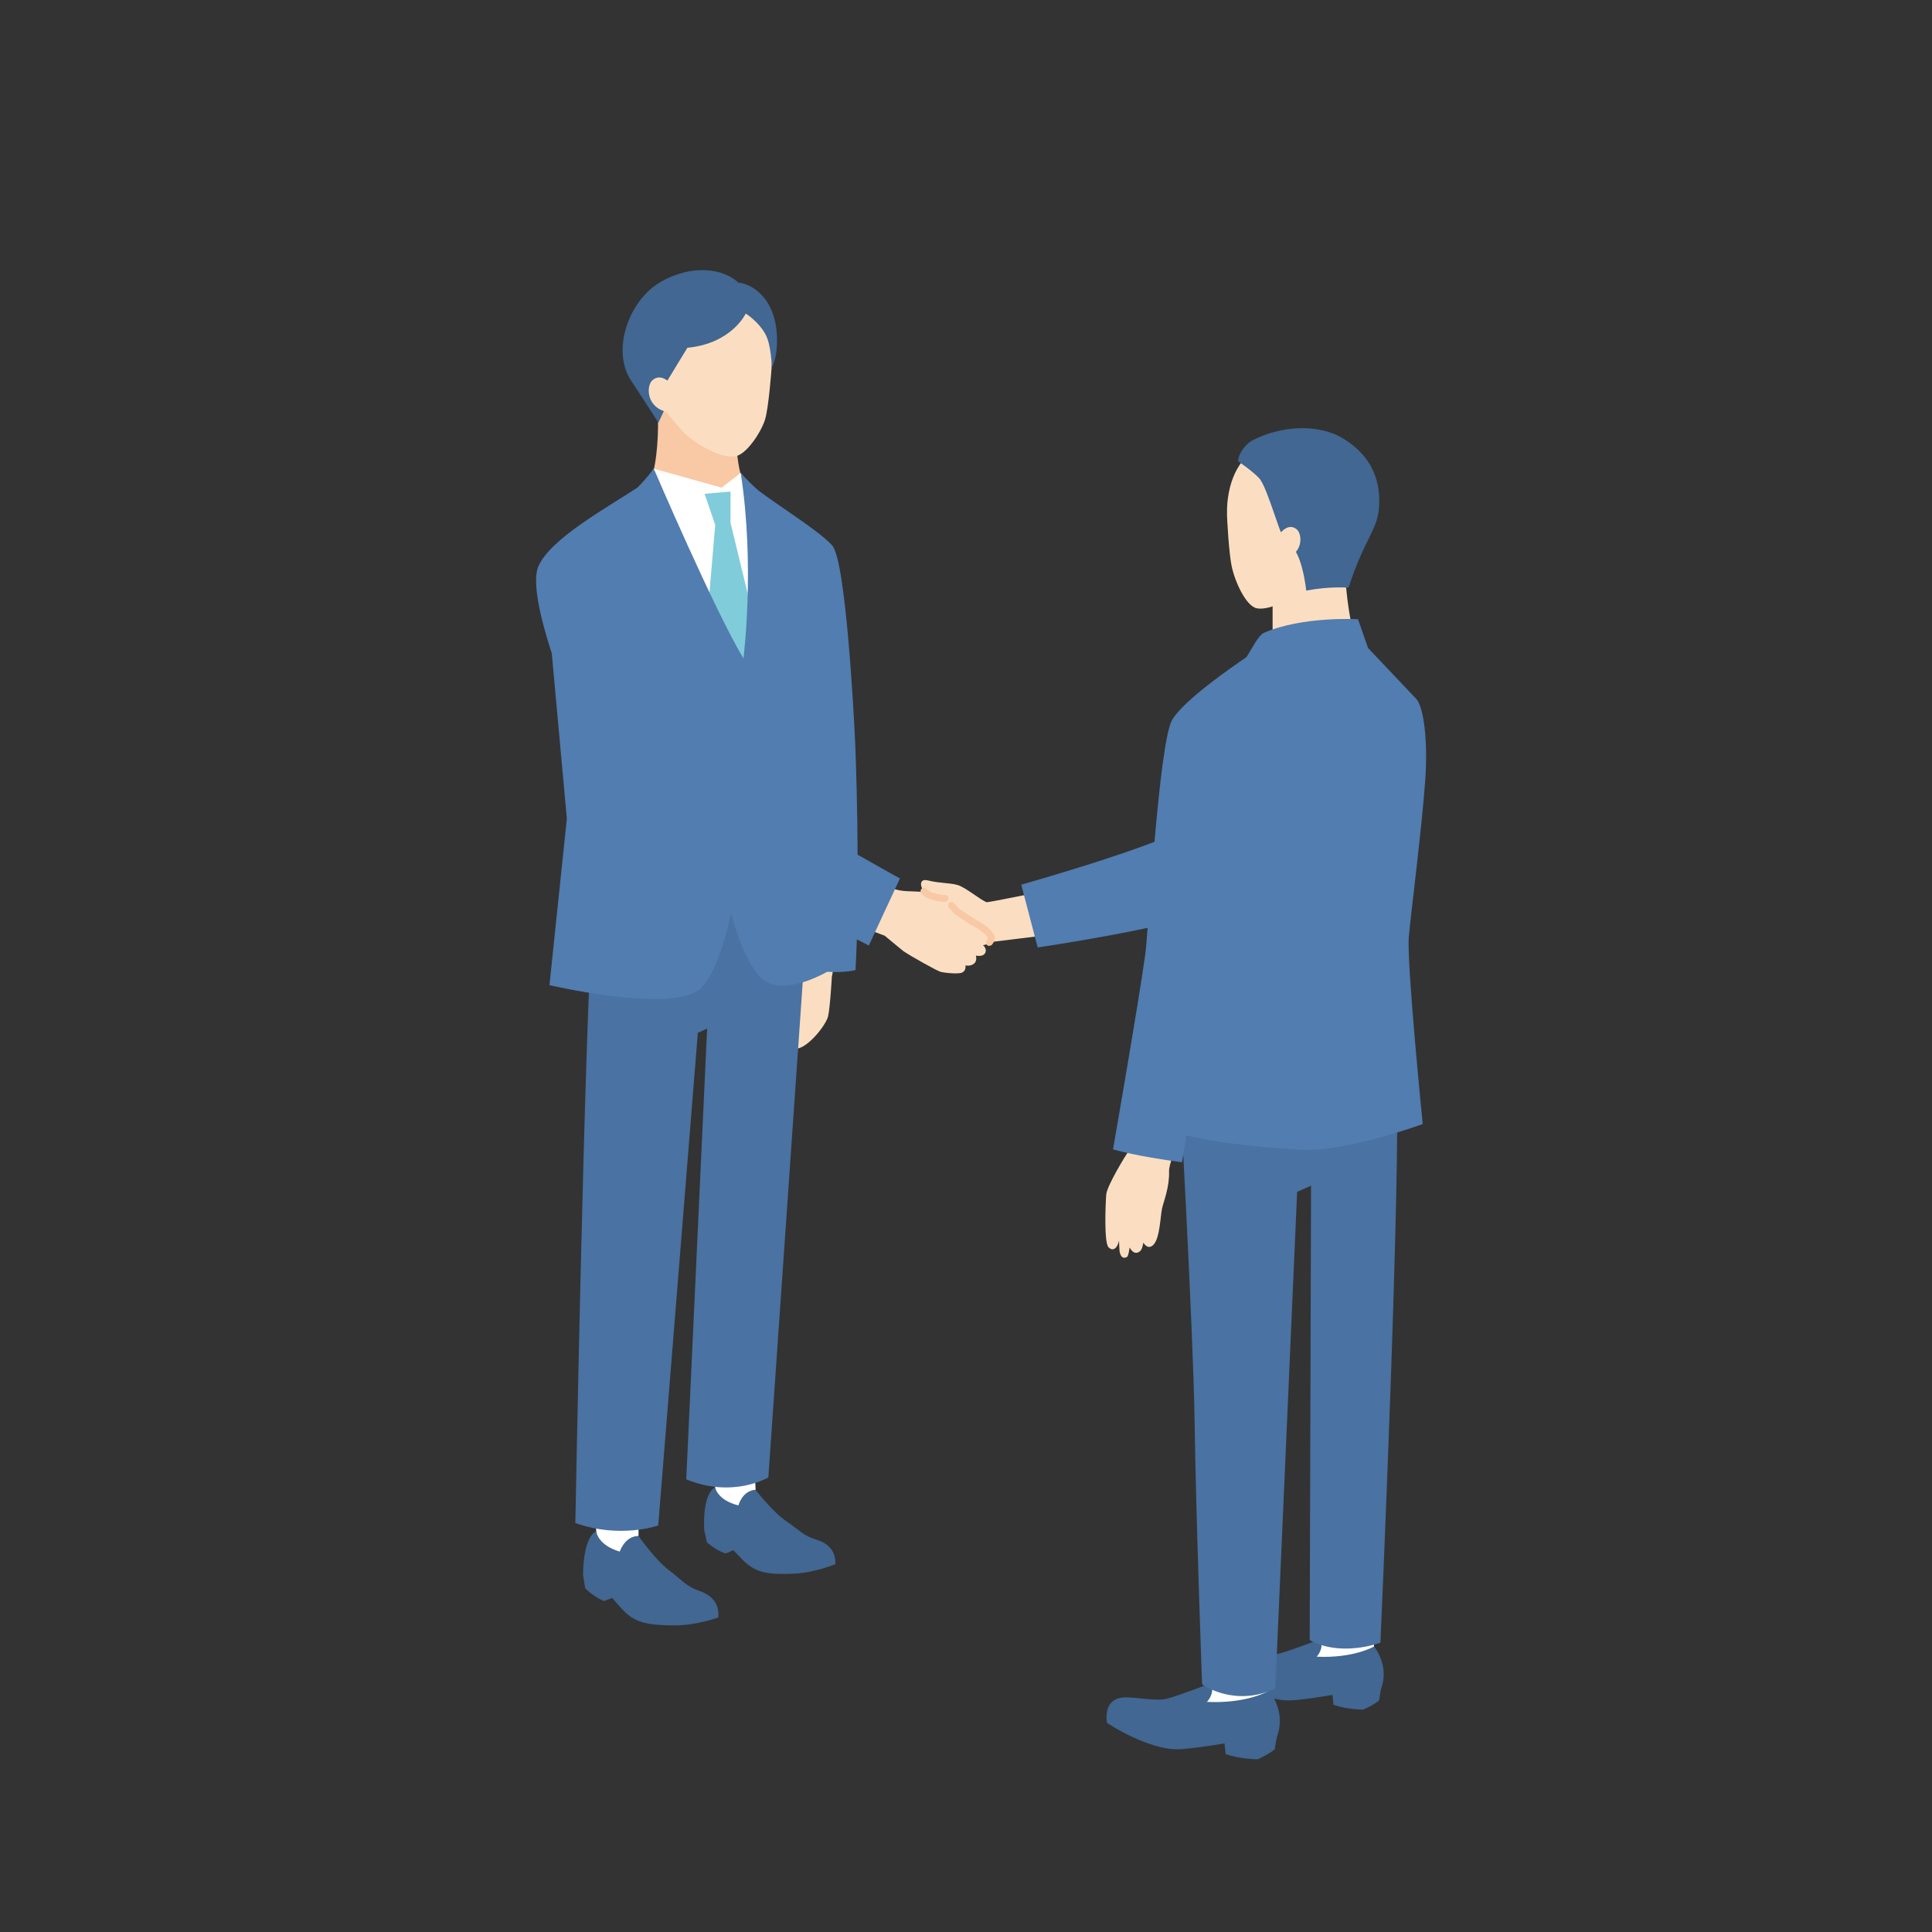 <?xml version="1.0" encoding="UTF-8"?>
<svg id="_レイヤー_1" data-name="レイヤー 1" xmlns="http://www.w3.org/2000/svg" version="1.1" viewBox="0 0 1000 1000">
  <rect x="0" y="0" width="1000" height="1000" fill="#333333" stroke="none"/>
  <defs>
    <style>
      .cls-1 {
        fill: #c8c9ca;
      }

      .cls-1, .cls-2, .cls-3, .cls-4, .cls-5, .cls-6, .cls-7, .cls-8, .cls-9, .cls-10, .cls-11, .cls-12, .cls-13, .cls-14 {
        stroke-width: 0px;
      }

      .cls-2 {
        fill: #d2d2d3;
      }

      .cls-3 {
        fill: #7caed6;
      }

      .cls-4 {
        fill: #517db0;
      }

      .cls-5 {
        fill: #81cddb;
      }

      .cls-6 {
        fill: #eeeeef;
      }

      .cls-7 {
        fill: #fbdec1;
      }

      .cls-8 {
        fill: #80ccda;
      }

      .cls-9 {
        fill: #dbdcdc;
      }

      .cls-10 {
        fill: #e5e5e6;
      }

      .cls-11 {
        fill: #fff;
      }

      .cls-15 {
        display: none;
      }

      .cls-12 {
        fill: #4a72a2;
      }

      .cls-13 {
        fill: #f8c9a4;
      }

      .cls-14 {
        fill: #416792;
      }
    </style>
  </defs>
  <g id="woman" class="cls-15">
    <g>
      <g>
        <g>
          <polygon class="cls-9" points="750.9 443.9 700.9 471.7 701.8 756.1 750.9 784.4 800 756 800 471.7 750.9 443.9"/>
          <polygon class="cls-6" points="750.9 443.9 700.9 471.7 750.5 500.9 800 471.7 750.9 443.9"/>
          <polygon class="cls-1" points="750.5 500.9 750.9 784.4 800 756 800 471.7 750.5 500.9"/>
        </g>
        <g>
          <polygon class="cls-9" points="638.6 462.3 588.6 490.1 589.5 689.7 638.6 718.1 687.8 689.7 687.8 490.1 638.6 462.3"/>
          <polygon class="cls-6" points="638.6 462.3 588.6 490.1 638.2 519.3 687.8 490.1 638.6 462.3"/>
          <polygon class="cls-1" points="687.8 490.1 638.2 519.3 638.6 718.1 687.8 689.7 687.8 490.1"/>
        </g>
        <g>
          <polygon class="cls-9" points="528.8 510.3 478.8 538.1 479.6 632.7 528.8 661.1 577.9 632.7 577.9 538.1 528.8 510.3"/>
          <polygon class="cls-6" points="528.8 510.3 478.8 538.1 528.3 567.3 577.9 538.1 528.8 510.3"/>
          <polygon class="cls-1" points="577.9 538.1 528.3 567.3 528.8 661.1 577.9 632.7 577.9 538.1"/>
        </g>
      </g>
      <path class="cls-5" d="M769,318.8l-90.4-18.5,11,25-158.2,99c-1.5.9-.4,3.2,1.3,2.7l175.5-59.4,10.8,24.5,50-73.3h0Z"/>
    </g>
    <g>
      <path class="cls-7" d="M263,737.6s-.9,35.2-1.3,39.2c-.5,4.7-7.1,16.5-3.8,22.2,4,6.7,11.8.9,20.9,4.3,7.8,2.9,14.4-.1,18.6-2.4,4.4-2.4,7.7-5,6.5-7.9-.7-1.7-2.2-3.1-7.7-2.8-3.9.2-8.5-.4-10-1.3-2.7-1.6-7.5-5.9-8.6-8.4,0,0,4.4-29.4,5.8-39.8l-20.4-3.2h0Z"/>
      <path class="cls-14" d="M300.1,789.5c-4.7-.8-10.5.5-10.5.5,1.7.7,4.8,2.4,1.5,4.1s-11.3,0-17.9-3.3c-6.5-3.4-14.8-6-14.8-6-4.6,8.4-2,14.4-2,14.4v4.1c0,.7.3,1.3.8,1.7.9.6,2.4,1.6,4.6,2.5,1,.4,2.1.5,3.2.2l5.3-1.3c.7-.2,1.3-.8,1.3-1.6v-1.7c4.7-.2,7.4,1.5,14.1,2,7.7.5,16.5-6,18.4-9,1.9-3,.5-5.8-4.1-6.6h0Z"/>
      <path class="cls-7" d="M327,761.9s5.2,38.2,4.8,42.6c-.5,5.1-7.5,18.1-3.7,24.2,4.5,7.3,12.8.8,22.8,4.3,8.6,3,15.7-.4,20.2-3,4.7-2.7,8.3-5.6,6.9-8.7-.8-1.8-2.5-3.4-8.4-2.9-4.2.3-9.2-.3-10.9-1.2-3-1.7-8.2-6.3-9.5-9,0,0-1.1-35.7,0-49.2l-22.3,2.7h0Z"/>
      <path class="cls-14" d="M373.9,817.7c-5.1-.8-11.1.7-11.1.7,1.9.8,5,2.5,1.5,4.4s-12.4.3-19.5-3.3c-7.2-3.5-16.2-6.2-16.2-6.2-4.8,9.3-1.9,15.8-1.9,15.8v4.5c0,.7.4,1.4,1,1.9,1,.7,2.7,1.7,5.1,2.6,1.1.4,2.3.5,3.5.2l5.7-1.6c.8-.2,1.4-.9,1.4-1.7v-1.9c5.1-.3,8,1.5,15.3,1.9,8.4.5,17.9-6.9,19.8-10.1,2-3.3.5-6.4-4.6-7.1h0Z"/>
      <path class="cls-12" d="M348.3,568.1c1,33.4,2.1,95.4,2.7,118.6.9,36.4,1.6,105.9,1.6,105.9,0,0-11.9,8.7-27.4,1.6l-6.9-108.5-11.3-88-7.7-2.6-15.3,170.6s-9.6,6.4-26.4,1c0,0,5.3-137.2,7.9-199.3l11.8-14.6,60.4-.9,10.6,16.4h0Z"/>
      <path class="cls-3" d="M260.9,534.2c-9.3-6.2-42.3-28.5-43.5-39.8-1.6-14.5,36.3-84.1,36.3-84.1l16.6,37.2-11.4,21.8-13.3,22.7,17.4,16.3-2.1,25.8h0Z"/>
      <path class="cls-7" d="M293.3,363.1s.7,19.9-2.4,30.3l21.1,7.7,10.7-9.2s-1.3-17.2-2.3-29.7l-27.1.9h0Z"/>
      <path class="cls-7" d="M311.7,367.9c3,3.3,12.5,7.9,16.8,6.5,4.5-1.4,8.3-10.3,9.2-16.8.7-4.8.8-19.6.5-22.4s-1.5-29.3-28-29.3c-27.2,0-33.8,16.7-32.9,28.2.7,8.8,8.3,21.5,28.6,26.4,0,0,2.9,4.2,5.8,7.4h0Z"/>
      <path class="cls-14" d="M313.4,349c9-12.9,15.2-20.4,18.8-24.4,3-3.3,3.2-8.4.4-11.9-1.3-1.7-3.1-3.3-5.5-4.7-5-2.8-8.2-4.3-14.2-3.6,0,0-17.3-2.2-27.3,4.9-8.4,6-13.6,13.1-11.7,29.9,1.9,17.2-.4,23,1.9,28.4,5,11.6,33,8.2,40.3,6.2,0,0-5.2-5.6-4.7-15.9.3-5.8,2-8.8,2-8.8h0Z"/>
      <path class="cls-7" d="M313.6,356c-6.9-2.7-6.1-10.2-3.9-12,3.1-2.6,6.1.7,6.1.7l2.1,1.6-2.8,10.3-1.5-.7h0Z"/>
      <path class="cls-7" d="M445.8,327.8c-.7-2.6-6.4-8.2-9.9-9.7-3.5-1.5-9.9-3.5-12-2.1-1,.7-2,2.3-2.9,4.2,0-.8-.1-1.5-.7-1.9-1.1-.8-4.4,1.9-5.8,3s-2.1,6.9-2.7,9.6c-.6,2.7,8.3,12.4,8.3,12.4-.4,2.3-5.6,13.3-5.6,13.3l15.1,8.3,8.7-17.8s8.2-16.7,7.5-19.3h0Z"/>
      <path class="cls-3" d="M255.1,442.3c2.1,22.7,8.8,52.2,9,57.8.3,9.6-9.8,69.2-9.8,69.2,0,0,24.8,5.5,45.3,6.6,45.5,2.5,55.9-3.6,59.4-10s-3.9-91.4-4.1-115.5c13.4-6.2,44.4-16.4,50.8-22.5,8.2-7.7,30.9-69.3,30.9-69.3l-22.2-12.7s-27.3,54.5-30.8,56.8c-2.2,1.5-16.1,3.7-25.8,5.1-9.8-4.7-24.2-10.9-28-11.9-1.7-3.3-3.6-5.6-5.4-6.5-14.1-7.2-36.3-6.2-36.3-6.2l-2.4,5.6c-7.1,3.9-26.2,14.9-32.2,21.6l1.5,32h0Z"/>
    </g>
  </g>
  <g id="_レイヤー_2" data-name=" レイヤー 2" class="cls-15">
    <g>
      <g>
        <path class="cls-9" d="M507.8,607.7v24.6c0,1,1.7,1.8,3.8,1.8s3.8-.8,3.8-1.8v-24.6h-7.7,0Z"/>
        <path class="cls-8" d="M511.7,615.4s-12.4.3-16.3-11.3c-4-11.7,6.8-28.5,6.8-28.5-.2-4.4,2.6-18.3,9.6-18.3s9.7,13.8,9.6,18.3c0,0,10.7,16.8,6.8,28.5s-16.3,11.3-16.3,11.3h0Z"/>
      </g>
      <g>
        <path class="cls-9" d="M545.3,629.6v24.6c0,1,1.7,1.8,3.8,1.8s3.8-.8,3.8-1.8v-24.6h-7.7,0Z"/>
        <path class="cls-8" d="M549.1,637.3s-12.4.3-16.3-11.3,6.8-28.5,6.8-28.5c-.2-4.4,2.6-18.3,9.6-18.3s9.7,13.8,9.6,18.3c0,0,10.7,16.8,6.8,28.5s-16.3,11.3-16.3,11.3Z"/>
      </g>
      <g>
        <polygon class="cls-6" points="800.8 416.5 708.3 363.1 586.4 430.2 681.6 485.2 800.8 416.5"/>
        <polygon class="cls-9" points="681.6 485.2 681.6 703.1 800.8 634.3 800.8 416.5 800.8 416.5 681.6 485.2"/>
        <polygon class="cls-10" points="586.4 430.2 586.4 430.2 586.4 648.1 681.6 703.1 681.6 485.2 586.4 430.2"/>
        <polygon class="cls-9" points="658.1 689.5 658.1 641.5 604.8 610.7 604.8 658.7 658.1 689.5"/>
        <polygon class="cls-11" points="658.1 512.4 604.8 481.6 604.8 468 658.1 498.8 658.1 512.4"/>
        <polygon class="cls-11" points="658.1 553.2 604.8 522.4 604.8 508.8 658.1 539.6 658.1 553.2"/>
        <polygon class="cls-11" points="658.1 594.2 604.8 563.4 604.8 549.8 658.1 580.6 658.1 594.2"/>
        <polygon class="cls-11" points="658.1 635.1 604.8 604.3 604.8 590.7 658.1 621.5 658.1 635.1"/>
        <polygon class="cls-11" points="712.9 494.4 778.1 456.8 778.1 470.4 712.9 508 712.9 494.4"/>
        <polygon class="cls-11" points="712.9 535.1 778.1 497.5 778.1 511.1 712.9 548.7 712.9 535.1"/>
        <polygon class="cls-11" points="712.9 575.8 778.1 538.2 778.1 551.8 712.9 589.4 712.9 575.8"/>
        <polygon class="cls-11" points="712.9 616.5 778.1 578.9 778.1 592.5 712.9 630.1 712.9 616.5"/>
        <polygon class="cls-2" points="712.9 685.1 712.9 637 778.1 599.4 778.1 647.4 712.9 685.1"/>
      </g>
    </g>
    <g>
      <g>
        <path class="cls-10" d="M441.4,368.9l-5.3,42c-.3,2.1,3.4,4.2,8.3,4.8,4.8.6,8.9-.6,9.2-2.6l5.3-42-17.5-2.2Z"/>
        <path class="cls-2" d="M445.2,407.3c-6.7-.8-12.4.8-12.7,3.6l-14.8,108.3c-.4,2.8,4.8,5.8,11.4,6.7,6.7.8,12.4-.8,12.7-3.6l14.8-108.3c.4-2.8-4.8-5.8-11.4-6.7Z"/>
        <path class="cls-2" d="M477.9,231.9c-1.9-.2-9.4-1.2-11.3-1.5-30-3.9-59.1,28.9-64.9,73.3s13.8,83.6,43.8,87.6c1.9.2,9.4,1.2,11.3,1.5,30,3.9,59.1-28.9,64.9-73.3,5.8-44.4-13.8-83.6-43.8-87.6h0Z"/>
        <path class="cls-11" d="M450.4,379.3c-1.1,0-2.2,0-3.3-.2-22.8-3-38-36.8-33.1-73.7,2.4-18,9-34.4,18.8-46.3,8.7-10.7,19-16.5,29-16.5s2.2,0,3.3.2c22.8,3,38,36.8,33.1,73.7-2.4,18-9,34.4-18.8,46.3-8.7,10.7-19,16.5-29,16.5h0Z"/>
      </g>
      <g>
        <path class="cls-4" d="M237.6,369.8c-5.9,5.1-43.4,70.5-42.5,88.5.9,17.9,38.3,60.4,38.3,60.4l20.1-11.4-22.5-45.3,22.5-31.9s-10.5-51.8-15.9-60.3h0Z"/>
        <path class="cls-7" d="M401.3,450.6s20-3.2,21.9-5.5c1.9-2.4,4.9-11.3,7.6-14.2,2.7-2.9,7.1-5.3,10.9-9.3s6,2.9,3,6.5c-3,3.7-5.5,5-5.5,5,0,0,8.2-3.5,10.1-4.4,1.9-.9,9-3.1,10.4-1.1,1.7,2.4-.1,4.7-.1,4.7,0,0,2.8-.5,3.6,1.6s-1.9,4.2-1.9,4.2c0,0,2.4.9,2.4,3.1,0,2.2-1.9,3.7-1.9,3.7,0,0,2,1.1,1.7,3.1-.4,2.1-5.5,7-6.9,8-1.4,1-15.1,6.4-18.8,7.5-3.9,1.1-34.3,6.5-34.3,6.5l-2-19.5h0Z"/>
        <polygon class="cls-11" points="282.9 795.6 283.9 807.6 291.3 814.6 281.3 819.7 258.8 815.9 259.4 808.1 259.4 795.6 282.9 795.6"/>
        <path class="cls-14" d="M259.4,808.1s8.7,5.2,25.1,4.5c0,0-1.6-1.7-2-3.9-.4-2,.4-3.7.4-3.7,0,0,12.7,4.9,17.8,6.3,4.7,1.3,13-.8,17.7-.5,8.8.6,6.7,10.4,6.7,10.4,0,0-17.2,11.5-29.9,10.7-4.7-.3-12.1-1.4-17.8-2.3l-.4,4.3c-6,2.1-13,2.1-13,2.1-5.4-2.4-7-4.2-7-4.2,0-.8-.8-4.9-.8-4.9-4-10.3,3.2-18.7,3.2-18.7h0Z"/>
        <polygon class="cls-11" points="330.8 814.2 331.9 827.1 339.9 834.6 329.1 840.2 304.9 836.1 305.5 827.6 305.5 814.2 330.8 814.2"/>
        <path class="cls-14" d="M305.5,827.6s9.4,5.6,27.1,4.8c0,0-1.7-1.9-2.2-4.3-.4-2.1.4-4,.4-4,0,0,13.6,5.3,19.1,6.8,5.1,1.4,14-.9,19.1-.5,9.5.6,7.2,11.2,7.2,11.2,0,0-18.5,12.3-32.2,11.5-5-.3-13-1.5-19.2-2.5l-.5,4.6c-6.5,2.3-14,2.3-14,2.3-5.8-2.6-7.5-4.5-7.5-4.5,0-.8-.8-5.3-.8-5.3-4.3-11.1,3.4-20.1,3.4-20.1h0Z"/>
        <path class="cls-12" d="M348.6,537.4s-6.9,122.4-7.5,165.1c-.6,45.1-3.5,122.8-3.5,122.8,0,0-14.8,10.8-34,2l-5.9-231.5-6.5-2.9-3.6,211.9s-11.9,8-32.8,1.2c0,0-9.6-216.2-7.5-267.3l15.5-4.9,69.2-3.6,16.5,7.2h0Z"/>
        <path class="cls-7" d="M282.9,317.6s-.9,21.8-5.8,33.1l25.3,9.6,14-9.6s0-18.9-.1-32.7l-15.5-10.1-18,9.8h0Z"/>
        <path class="cls-7" d="M307,325.7c3.1,3.7,12.7,7.7,17.6,6.5,5.1-1.2,10.3-12.7,11.8-19.7,1.1-5.2,2.3-21.1,2.2-24.1,0-3,.4-31.7-29-33.3-30.2-1.6-37,16.4-36.8,28.8.1,9.5,5.9,23.2,28.1,29.7,0,0,3,8.4,6.1,12h0Z"/>
        <path class="cls-4" d="M418.6,442.7l-38.8,6.9c-5.8-22-15.7-58.4-19.9-67.2-4.3-9.1-27.1-21.3-33.3-24.4-2.2-4.1-4.7-10-6.9-11.1-17.5-8.9-43.2-9-43.2-9l-4.9,11.6c-8.8,5.2-31.2,17.9-33.9,20.5-3.5,3.3-3.7,17.4-3.6,35.7.2,23.8,7.5,64,7.8,75.7.3,11.7-8.4,83.7-8.4,83.7,0,0,34.1,15,54.8,15.1,55.7.1,72.6-13.5,72.6-13.5l-5.3-75.1c4.5,3.3,11.7,6.5,20.9,2.5,12.4-5.5,50.7-25.1,50.7-25.1-.2-16.9-8.4-26-8.4-26h0Z"/>
        <path class="cls-14" d="M317.3,290.1l-7,13.5-3.5,5.3c-10.4,13.3-24.1,13.3-24.1,13.3-4.3-12.6-13.5-22.2-14.8-31.9-2.4-18,5.8-28.4,15.6-34.5,11.6-7.2,27.7-7.1,36.9-.4,9.2,2,16.6,8.5,17.9,19.2,0,0-2.1,9.1-21,15.6h0Z"/>
        <path class="cls-7" d="M308.5,311.1c-7-4.4-4.6-12.5-1.8-14,4-2.2,6.5,2,6.5,2l2,2.2-5.2,10.7-1.5-1Z"/>
      </g>
    </g>
  </g>
  <g id="_レイヤー_3" data-name=" レイヤー 3">
    <g>
      <g>
        <path class="cls-7" d="M612.7,582.8c-4.2,11-7.7,20.2-7.6,23.3.3,8.2-2.7,15.4-3.6,19.3s-1.1,15.3-4.4,18.8c-2.5,2.6-4.4.4-5.3-1-.4,2.1-.9,3.8-1.7,4.4-2.8,2.3-4.7-.6-5.4-1.9-.4,2.6-.8,4.6-1.4,4.9-1.9,1.1-3.3,0-3.8-2.9-.1-.9-.2-3-.3-5.6-.8,4-3.2,5.9-5.5,3.4-2.3-2.6-1.5-22.8-1.1-27.3s10.2-20.6,11.3-21.9c.4-.5,2.3-8.6,4.5-18.5l24,5.2h0Z"/>
        <path class="cls-7" d="M543.8,460.6c-1.5.3-32.6,6.6-33.1,6.4-3.1-1.1-10.9-7.7-15-8.9-4.1-1.2-9.6-.9-15.4-2.4-5.8-1.5-3.9,6,.9,7.7,4.8,1.7,7.9,1.6,7.9,1.6l-18.8,14.5,21.2,18.8,18.8-10.4,40-4.9-6.5-22.3h0Z"/>
        <polygon class="cls-11" points="683.3 837.4 682.1 851.6 673.3 859.8 685.2 865.9 711.8 861.5 711.2 852.2 711.1 837.4 683.3 837.4"/>
        <path class="cls-14" d="M711.2,852.2s-10.3,6.2-29.7,5.3c0,0,1.9-2,2.4-4.7.4-2.3-.5-4.4-.5-4.4,0,0-15,5.8-21,7.4-5.6,1.5-15.4-.9-21-.6-10.5.7-8,12.3-8,12.3,0,0,20.3,13.6,35.3,12.6,5.5-.3,14.3-1.7,21-2.8l.5,5.1c7.1,2.5,15.4,2.5,15.4,2.5,6.3-2.8,8.3-4.9,8.3-4.9,0-.9.9-5.8.9-5.8,4.7-12.2-3.7-22.1-3.7-22.1h0Z"/>
        <polygon class="cls-11" points="626.7 859.2 625.4 874.6 616 883.4 628.8 890 657.4 885.2 656.7 875.2 656.7 859.2 626.7 859.2"/>
        <path class="cls-4" d="M698.9,370s-70.8,50.8-86.9,59.4c-20.2,10.7-83.4,28.5-83.4,28.5l8.5,32.5s68.6-10.1,87.8-18.8c19.2-8.7,92.3-51,92.3-51l-18.2-50.6h0Z"/>
        <path class="cls-14" d="M656.7,875.2s-11.1,6.7-32,5.7c0,0,2.1-2.2,2.6-5,.5-2.5-.5-4.7-.5-4.7,0,0-16.2,6.3-22.6,8-6,1.6-16.5-1-22.6-.6-11.3.8-8.6,13.2-8.6,13.2,0,0,21.9,14.6,38.1,13.6,5.9-.4,15.4-1.8,22.7-3l.6,5.5c7.6,2.7,16.6,2.7,16.6,2.7,6.8-3.1,8.9-5.3,8.9-5.3,0-1,1-6.3,1-6.3,5.1-13.2-4-23.8-4-23.8h0Z"/>
        <path class="cls-12" d="M609.9,550.4s7.7,136.7,8.4,184.3c.7,50.4,3.9,137.1,3.9,137.1,0,0,16.5,12.1,37.9,2.2l11.3-257.1,7.2-3.2-.7,235.2s13.3,8.9,36.6,1.4c0,0,10.8-241.4,8.4-298.5l-17.3-5.5-77.3-4-18.4,8h0Z"/>
        <path class="cls-7" d="M696.2,296.3s1,24.4,6.5,37l-28.3,10.7-15.7-10.7s0-21.1,0-36.5l17.3-11.3,20.1,10.9h0Z"/>
        <path class="cls-7" d="M669.7,307.3c-3.5,4.2-14,8.8-19.4,7.5-5.6-1.4-11.4-14.3-12.9-22.3-1.2-5.8-2.4-23.9-2.3-27.4,0-3.5-.4-36,32-37.9,33.3-2,40.8,18.6,40.6,32.8-.2,10.8-6.8,26.1-31.2,33.6,0,0-3.3,9.5-6.7,13.7h0Z"/>
        <path class="cls-4" d="M736.4,581.8s-8.4-83.7-7.2-96.9c1.2-13.3,6.5-54,8.5-81,1.5-20.8-.9-38.1-4.6-42.1-2.8-3-17.5-18.5-25-26.4l-5.2-14.9s-28.7-1.7-48.8,7.1c-2.7,1.2-6.1,8.1-8.9,12.5-6.9,4.7-33,22.6-38.6,32.7-6.8,12.4-12.4,111.5-13.8,121.1-3.4,24.7-16.7,101-16.7,101,0,0,11.5,3.5,35.7,6.7,0,0,.9-5.5,2.3-13.9,10.6,2.6,28.6,5.6,58.9,7.4,23.5,1.4,63.4-13.3,63.4-13.3h0Z"/>
        <path class="cls-14" d="M666.1,281.5c-2.6-.5-9.8-28.9-14.3-33.9-3-3.4-11-8.9-11-8.9.5-5,4.6-9.3,7.7-10.9,14.1-7.2,33.2-8.9,46.6-.9,11.2,6.8,20.3,17.9,18.6,36.7-1.1,11.2-7.6,15.6-15.7,40.6,0,0-9.5-.9-21.9,1.5,0,0-2.3-22.7-10-24.2h0Z"/>
        <path class="cls-7" d="M666.3,288.7c8.5-3.3,7.6-12.5,4.9-14.7-3.8-3.2-7.4.8-7.4.8l-2.6,2,3.3,12.7,1.8-.8h0Z"/>
      </g>
      <g>
        <path class="cls-13" d="M384,284.8l-59.1-24.2c18.7.2,15.5-50.1,15.5-50.1l23.1,7.8,17.7,6.6s-1.4,35.4,16.1,35.4l-13.3,24.4Z"/>
        <path class="cls-7" d="M354,223.9c5.5,5.4,18.3,13.4,26.5,12.3,5.7-.8,13.4-12.3,15.5-19.1,1.8-5.9,3.3-24.9,3.5-28.5.2-3.6,3.7-37.3-28.1-42.5-32.7-5.3-40.5,19.4-41.1,30.1-.5,10.1,2.2,21.9,16.6,39.4,0,0,3.4,4.5,7.2,8.3h0Z"/>
        <path class="cls-7" d="M430.6,505s-.9,16.4-2,21.1c-1.2,4.7-10.4,16.2-16.3,16.7-5.9.5-9.2-5.8-9.2-5.8l6.1-38.4,22.2,2.1-.7,4.4h0Z"/>
        <polygon class="cls-11" points="391.1 771 390.3 754.5 368.7 755.5 370.1 769.7 370.4 782.3 385.7 786.6 391.1 771"/>
        <path class="cls-14" d="M370.1,769.7s.9,6.7,12.1,9.5c0,0,2-7.7,8.9-8.1,0,0,8.4,11.1,15.8,16.2s9,7.6,15.6,9.6c6.6,2,10.1,6.2,9.9,12.7,0,0-10.2,4.3-20.9,4.9-10.8.5-16.9,0-22.1-3.1-3.6-2.1-6.7-5.8-9.8-9l-4.1,1.7c-5.4-1.9-9.6-5.8-9.6-5.8l-1.4-6.3s-1.3-18.4,5.6-22.1h0Z"/>
        <polygon class="cls-11" points="330.5 794.9 330.5 777.6 307.8 777.6 308.6 792.6 308.3 805.7 324.1 810.9 330.5 794.9"/>
        <path class="cls-14" d="M308.6,792.6s.6,7.1,12.2,10.5c0,0,2.5-8,9.7-8.1,0,0,8.3,12,15.7,17.7,7.5,5.7,9,8.4,15.9,10.8,6.9,2.4,10.3,7,9.7,13.7,0,0-10.9,4-22.1,4.1-11.3,0-17.7-.8-23-4.3-3.7-2.4-6.7-6.4-9.8-9.9l-4.3,1.6c-5.5-2.3-9.7-6.6-9.7-6.6l-1.1-6.7s-.4-19.3,6.9-22.9h0Z"/>
        <path class="cls-12" d="M418.6,463.6l-20.9,301.1s-18.3,11-42.5,1l10.8-233.3-4.8,2.2-20.5,255s-19.8,7-42.9-1.3c0,0,4.7-256.7,9-313.7l17.8-35.3,77.4-1.4,16.4,25.7h0Z"/>
        <polygon class="cls-11" points="331 254.4 338.4 242.6 373.5 252.4 383.4 244.8 391 255.5 397.5 356.6 348.9 358.5 331 254.4"/>
        <polygon class="cls-8" points="378.1 270.5 378.1 254.4 364.7 255.6 370.2 271.7 364.7 336.4 385.5 359.9 392.9 331.6 378.1 270.5"/>
        <path class="cls-7" d="M439.4,477.4l18.5,6.9c4.6,3.8,8.5,7.1,9.7,8,3.4,2.4,17.4,10.2,19.2,10.7s9.4,1.4,11.4.3,1.5-3.6,1.5-3.6c0,0,2.6.6,4.4-.9,1.9-1.5,1-4.2,1-4.2,0,0,3.6.9,4.8-1.3s-1.1-4.1-1.1-4.1c0,0,3.2-.1,4.1-3.2.7-2.5-6-7-8-8s-10.1-6.6-10.1-6.6c0,0-6.6-8.4-11.7-9.3-5.1-.9-13.3-.4-17.8-1.3-4.6-.9-19.8-6.3-19.8-6.3l-6,22.8h0Z"/>
        <path class="cls-13" d="M512,489.6c-.4,0-.9-.2-1.2-.5-.7-.7-.7-1.8,0-2.5.3-.3.5-.6.6-1,0-1.1-4.4-4.6-7.1-5.9-2.1-1-9.5-6.1-10.3-6.7-.1,0-.3-.2-.4-.4,0,0-1-1.2-2.4-2.7-.7-.7-.6-1.8,0-2.5.7-.7,1.8-.6,2.5,0,1.2,1.3,2.1,2.3,2.4,2.7,2.4,1.6,8.1,5.5,9.7,6.3.1,0,10.3,5.4,9,10.1-.3,1-.8,1.8-1.4,2.5-.3.4-.8.5-1.3.5h0Z"/>
        <path class="cls-13" d="M489,466.8c-.9,0-4-.1-8.3-1.7-1.4-.5-2.7-1.4-3.8-2.7-.6-.8-.5-1.9.2-2.5.8-.6,1.9-.5,2.5.2.4.5,1.2,1.2,2.2,1.6,4.4,1.6,7.2,1.5,7.3,1.5,1,0,1.8.7,1.8,1.7,0,1-.7,1.8-1.7,1.8,0,0-.1,0-.3,0h0Z"/>
        <path class="cls-4" d="M443.9,442.3c-.1-24.2-.8-46.3-1.2-56.3-.7-16.9-5-95.7-11.9-103.6-6.2-7.1-25.9-19.3-38.1-28.4-4.9-4.2-9.3-9.2-9.3-9.2,7.5,48.6,1.4,96,1.4,96-15.1-25.1-46.4-98.2-46.4-98.2,0,0-4.1,5.5-8.5,9.8-16.3,10.7-45.3,26.6-51.3,40.9-3.1,7.4.5,25,7,44.9l7.8,85.5-9,86.2s57,13.4,75.7,3.6c11.4-5.9,18.3-40.8,18.3-40.8,0,0,7.5,30.6,19.2,36,11.7,5.4,30.5-5.7,30.5-5.7h0c9.4.6,14.7-.9,14.7-.9.3-5,.5-10.3.7-15.9,3.9,2,6.2,3.2,6.2,3.2l16.1-34.7s-9.2-5.1-21.9-12.3h0Z"/>
        <path class="cls-14" d="M399.4,190.3s2.8-4.2,2.8-14c0-22.3-13.6-29.6-20-30-7.7-7.2-23.8-10-40.7-.1-15.7,9.2-25.4,34.9-14.8,50.9,9.2,13.9,14.1,21.7,14.1,21.7l3.2-6.9-1.1-10.8s7.1-11.5,12.9-21.1c23-2.2,30.2-17.7,30.2-17.7,0,0,6.5,4,10.2,10.7,3.1,5.7,3.3,17.4,3.3,17.4h0Z"/>
        <path class="cls-7" d="M343.9,212.9c-9.6-3.1-9.2-13.4-6.3-16,4-3.7,8.3.5,8.3.5l3,2.1-2.9,14.3-2.1-.8Z"/>
      </g>
    </g>
  </g>
</svg>
